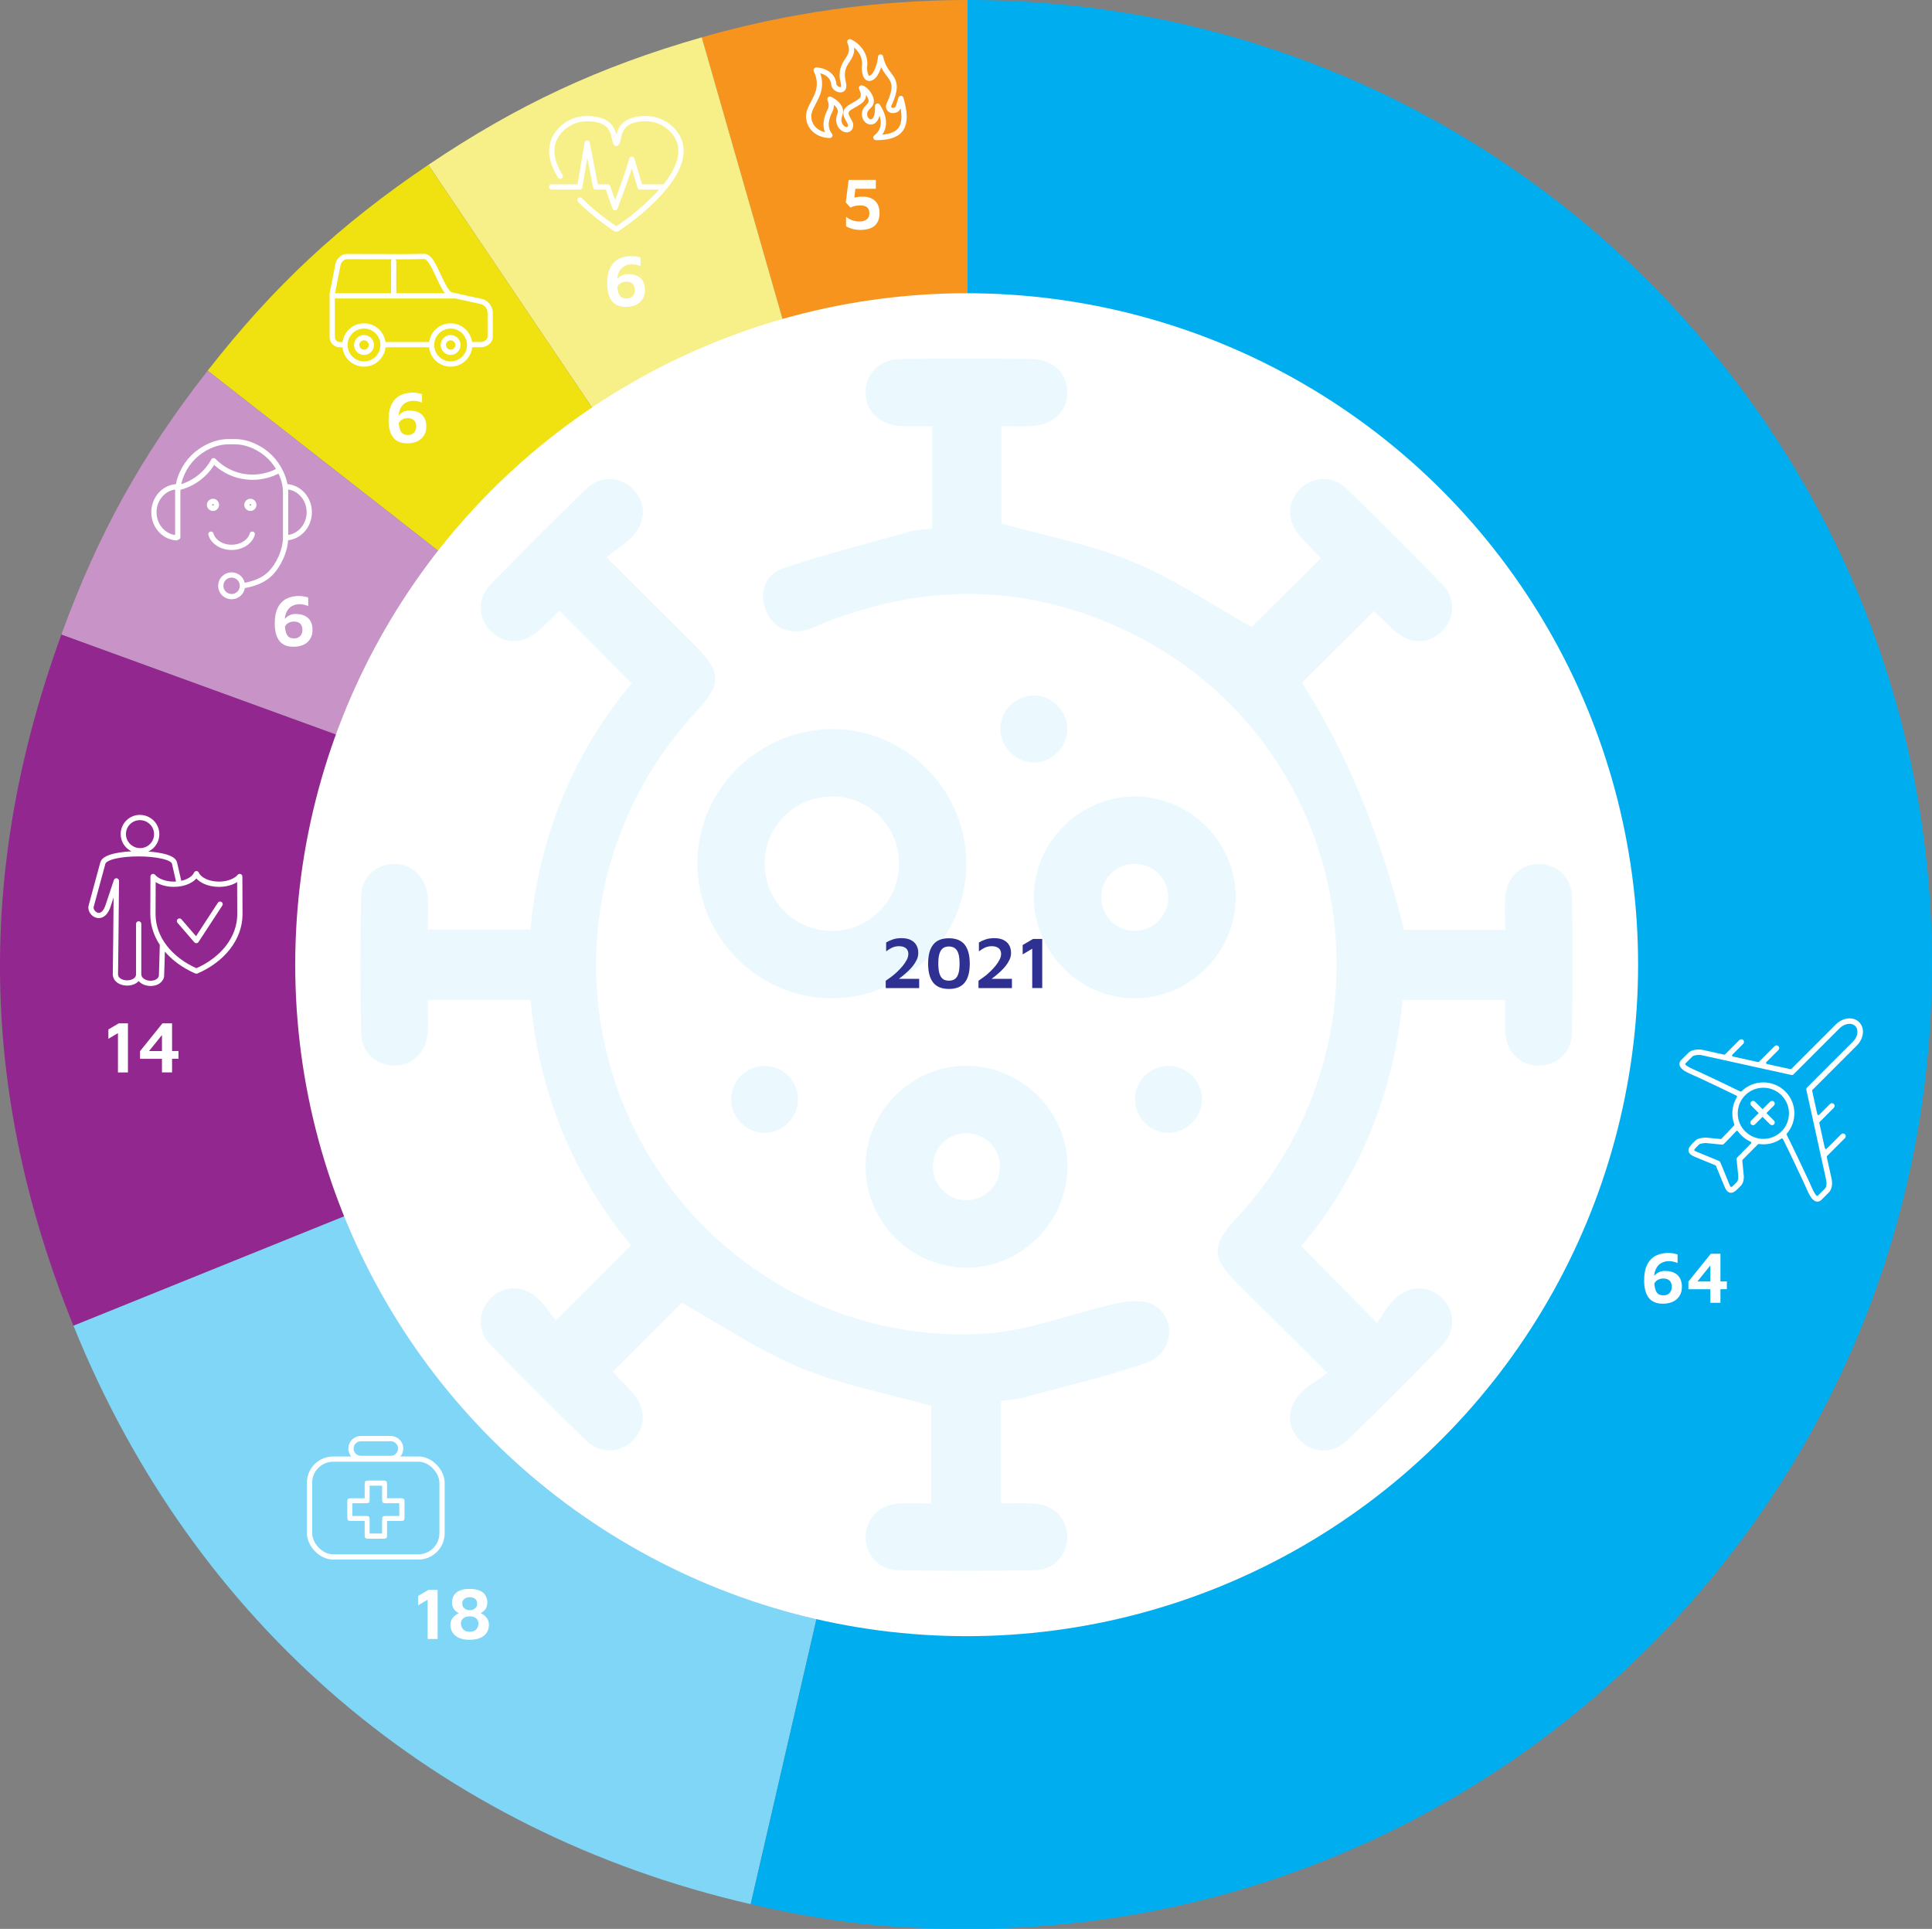 <?xml version="1.0" encoding="UTF-8"?><svg xmlns="http://www.w3.org/2000/svg" viewBox="0 0 367.39 366.78"><rect x="0" y="0" width="367.39" height="366.78" fill="#808080" stroke="none"/><defs><style>.d{stroke-linecap:round;stroke-linejoin:round;}.d,.e{fill:none;stroke:#fff;}.f{fill:#f7f088;}.g{fill:#00aeef;}.h{fill:#ebf9fe;}.i{fill:#f0e111;}.j{fill:#f7941d;}.k{fill:#fff;}.l{fill:#80d6f7;}.m{fill:#92278f;}.n{fill:#c893c7;}.o{fill:#2e3192;}</style></defs><g id="a"/><g id="b"><g id="c"><g><path class="j" d="M184,183.39L133.45,7.1C149.81,2.41,166.98,0,184,0V183.39Z"/><path class="f" d="M184,183.39L81.45,31.35c16.88-11.38,32.43-18.64,52-24.25l50.55,176.28Z"/><path class="i" d="M184,183.39L39.49,70.48c12.53-16.04,25.09-27.75,41.96-39.13l102.55,152.04Z"/><path class="n" d="M184,183.39L11.67,120.67c6.96-19.13,15.28-34.14,27.82-50.18l144.51,112.9Z"/><path class="m" d="M184,183.39L13.96,252.09C-3.87,207.95-4.61,165.4,11.67,120.67l172.33,62.72Z"/><path class="l" d="M184,183.39l-41.25,178.69c-59.71-13.78-105.83-53.18-128.78-109.99l170.03-68.7Z"/><path class="g" d="M184,183.39V0c101.28,0,183.39,82.11,183.39,183.39s-82.11,183.39-183.39,183.39c-15.29,0-26.35-1.26-41.25-4.7l41.25-178.69Z"/></g><circle class="k" cx="183.82" cy="183.44" r="127.68"/><g><path class="k" d="M316.18,247.9c-1.2,0-2.09-.38-2.67-1.14s-.86-1.86-.86-3.31c0-.93,.11-1.71,.32-2.34s.5-1.13,.84-1.51c.35-.38,.72-.67,1.12-.86s.8-.32,1.2-.39c.4-.07,.74-.1,1.03-.1,.41,0,.77,.03,1.08,.09,.31,.06,.56,.13,.77,.2v1.62c-.25-.1-.51-.19-.78-.25-.27-.07-.57-.1-.92-.1-.26,0-.52,.04-.79,.11-.27,.08-.52,.19-.76,.34-.24,.15-.45,.36-.63,.62-.18,.26-.32,.57-.43,.92-.1,.36-.15,.78-.15,1.27,0,.69,.04,1.25,.13,1.68,.08,.43,.21,.76,.36,.98,.16,.22,.34,.38,.55,.46,.21,.08,.44,.12,.69,.12,.34,0,.61-.05,.82-.16s.37-.24,.49-.41c.12-.16,.2-.34,.25-.53s.07-.35,.07-.5c0-.52-.14-.92-.41-1.19-.28-.27-.67-.41-1.17-.41-.35,0-.64,.06-.9,.17s-.46,.26-.62,.45c-.16,.19-.28,.4-.35,.64l-.35-1.01c.06-.15,.15-.32,.27-.51s.29-.38,.5-.56,.45-.33,.74-.45c.28-.12,.61-.17,.99-.17,1.06,0,1.87,.28,2.41,.8,.54,.52,.81,1.28,.81,2.27,0,.43-.07,.83-.22,1.21-.15,.38-.37,.71-.67,1.01-.3,.29-.68,.53-1.14,.69s-1,.25-1.62,.25Z"/><path class="k" d="M325.24,247.74v-2.59h-4.17v-1.46l4.26-5.29h1.83v5.26h1.22v1.48h-1.22v2.59h-1.92Zm-2.46-4.07h2.46v-3.05l-2.46,3.05Z"/></g><path class="k" d="M77.42,84.3c-1.2,0-2.09-.38-2.67-1.14s-.86-1.86-.86-3.31c0-.93,.11-1.71,.32-2.34s.5-1.13,.84-1.51c.35-.38,.72-.67,1.12-.86s.8-.32,1.2-.39c.4-.07,.74-.1,1.03-.1,.41,0,.77,.03,1.08,.09,.31,.06,.56,.13,.77,.2v1.62c-.25-.1-.51-.19-.78-.25-.27-.07-.57-.1-.92-.1-.26,0-.52,.04-.79,.11-.27,.08-.52,.19-.76,.34-.24,.15-.45,.36-.63,.62-.18,.26-.32,.57-.43,.92-.1,.36-.15,.78-.15,1.27,0,.69,.04,1.25,.13,1.68,.08,.43,.21,.76,.36,.98,.16,.22,.34,.38,.55,.46,.21,.08,.44,.12,.69,.12,.34,0,.61-.05,.82-.16s.37-.24,.49-.41c.12-.16,.2-.34,.25-.53s.07-.35,.07-.5c0-.52-.14-.92-.41-1.19-.28-.27-.67-.41-1.17-.41-.35,0-.64,.06-.9,.17s-.46,.26-.62,.45c-.16,.19-.28,.4-.35,.64l-.35-1.01c.06-.15,.15-.32,.27-.51s.29-.38,.5-.56,.45-.33,.74-.45c.28-.12,.61-.17,.99-.17,1.06,0,1.87,.28,2.41,.8,.54,.52,.81,1.28,.81,2.27,0,.43-.07,.83-.22,1.21-.15,.38-.37,.71-.67,1.01-.3,.29-.68,.53-1.14,.69s-1,.25-1.62,.25Z"/><path class="k" d="M118.99,58.35c-1.2,0-2.09-.38-2.67-1.14s-.86-1.86-.86-3.31c0-.93,.11-1.71,.32-2.34s.5-1.13,.84-1.51c.35-.38,.72-.67,1.12-.86s.8-.32,1.2-.39c.4-.07,.74-.1,1.03-.1,.41,0,.77,.03,1.08,.09,.31,.06,.56,.13,.77,.2v1.62c-.25-.1-.51-.19-.78-.25-.27-.07-.57-.1-.92-.1-.26,0-.52,.04-.79,.11-.27,.08-.52,.19-.76,.34-.24,.15-.45,.36-.63,.62-.18,.26-.32,.57-.43,.92-.1,.36-.15,.78-.15,1.27,0,.69,.04,1.25,.13,1.68,.08,.43,.21,.76,.36,.98,.16,.22,.34,.38,.55,.46,.21,.08,.44,.12,.69,.12,.34,0,.61-.05,.82-.16s.37-.24,.49-.41c.12-.16,.2-.34,.25-.53s.07-.35,.07-.5c0-.52-.14-.92-.41-1.19-.28-.27-.67-.41-1.17-.41-.35,0-.64,.06-.9,.17s-.46,.26-.62,.45c-.16,.19-.28,.4-.35,.64l-.35-1.01c.06-.15,.15-.32,.27-.51s.29-.38,.5-.56,.45-.33,.74-.45c.28-.12,.61-.17,.99-.17,1.06,0,1.87,.28,2.41,.8,.54,.52,.81,1.28,.81,2.27,0,.43-.07,.83-.22,1.21-.15,.38-.37,.71-.67,1.01-.3,.29-.68,.53-1.14,.69s-1,.25-1.62,.25Z"/><path class="k" d="M163.65,43.72c-.62,0-1.16-.07-1.64-.22-.48-.14-.85-.3-1.12-.48v-1.81c.15,.14,.35,.28,.6,.42,.25,.14,.54,.26,.87,.35,.33,.09,.69,.14,1.07,.14,.35,0,.64-.04,.88-.13s.43-.2,.58-.34c.15-.14,.26-.3,.33-.48,.07-.18,.1-.37,.1-.57,0-.42-.08-.74-.24-.96-.16-.22-.37-.37-.62-.46s-.53-.13-.83-.13c-.35,0-.65,.03-.92,.08-.27,.06-.49,.12-.66,.19-.17,.07-.28,.12-.32,.15l-.9-.98,.55-4.28h5.17v1.68h-3.89l-.32,2.7-1.36-.29c.37-.31,.82-.54,1.35-.69s1.11-.22,1.76-.22c.39,0,.78,.05,1.15,.16s.72,.28,1.02,.52c.3,.24,.54,.55,.72,.95,.18,.39,.27,.88,.27,1.46,0,.64-.1,1.18-.3,1.6-.2,.42-.47,.75-.82,.99-.35,.24-.73,.41-1.16,.5-.43,.1-.86,.15-1.3,.15Z"/><path class="k" d="M55.78,122.98c-1.2,0-2.09-.38-2.67-1.14s-.86-1.86-.86-3.31c0-.93,.11-1.71,.32-2.34s.5-1.13,.84-1.51c.35-.38,.72-.67,1.12-.86s.8-.32,1.2-.39c.4-.07,.74-.1,1.03-.1,.41,0,.77,.03,1.08,.09,.31,.06,.56,.13,.77,.2v1.62c-.25-.1-.51-.19-.78-.25-.27-.07-.57-.1-.92-.1-.26,0-.52,.04-.79,.11-.27,.08-.52,.19-.76,.34-.24,.15-.45,.36-.63,.62-.18,.26-.32,.57-.43,.92-.1,.36-.15,.78-.15,1.27,0,.69,.04,1.25,.13,1.68,.08,.43,.21,.76,.36,.98,.16,.22,.34,.38,.55,.46,.21,.08,.44,.12,.69,.12,.34,0,.61-.05,.82-.16s.37-.24,.49-.41c.12-.16,.2-.34,.25-.53s.07-.35,.07-.5c0-.52-.14-.92-.41-1.19-.28-.27-.67-.41-1.17-.41-.35,0-.64,.06-.9,.17s-.46,.26-.62,.45c-.16,.19-.28,.4-.35,.64l-.35-1.01c.06-.15,.15-.32,.27-.51s.29-.38,.5-.56,.45-.33,.74-.45c.28-.12,.61-.17,.99-.17,1.06,0,1.87,.28,2.41,.8,.54,.52,.81,1.28,.81,2.27,0,.43-.07,.83-.22,1.21-.15,.38-.37,.71-.67,1.01-.3,.29-.68,.53-1.14,.69s-1,.25-1.62,.25Z"/><g><path class="k" d="M81.32,311.66v-7.48l-1.82,1.08v-1.78l1.97-1.16h1.75v9.34h-1.9Z"/><path class="k" d="M89.32,311.81c-.63,0-1.18-.08-1.65-.22-.46-.15-.84-.35-1.13-.61s-.51-.56-.66-.9-.22-.71-.22-1.1c0-.35,.06-.66,.18-.92s.27-.47,.45-.65,.35-.32,.53-.43c.18-.11,.32-.18,.43-.23-.08-.04-.2-.1-.34-.2-.14-.1-.29-.23-.44-.39-.15-.16-.27-.35-.37-.59-.1-.23-.15-.51-.15-.83,0-.51,.12-.97,.35-1.36,.23-.39,.6-.7,1.09-.92,.49-.22,1.13-.33,1.92-.33s1.42,.11,1.92,.33c.49,.22,.86,.52,1.09,.92,.23,.39,.35,.84,.35,1.36,0,.32-.05,.6-.14,.83-.09,.24-.21,.43-.36,.59-.15,.15-.29,.28-.43,.37-.14,.09-.26,.16-.35,.21,.12,.05,.27,.12,.44,.23s.34,.25,.52,.43c.17,.18,.32,.39,.44,.65s.18,.56,.18,.92c0,.39-.07,.76-.22,1.1s-.36,.64-.66,.9-.67,.46-1.13,.61c-.46,.15-1.01,.22-1.64,.22Zm0-1.53c.35,0,.64-.06,.86-.17,.22-.11,.38-.25,.5-.42s.19-.34,.24-.51,.07-.33,.07-.47c0-.25-.06-.48-.19-.69s-.31-.37-.56-.49c-.25-.12-.55-.18-.92-.18s-.67,.06-.92,.18c-.25,.12-.43,.29-.56,.49s-.19,.43-.19,.69c0,.14,.02,.3,.07,.47s.13,.34,.25,.51c.12,.17,.29,.31,.5,.42,.22,.11,.5,.17,.85,.17Zm0-4.09c.25,0,.48-.05,.7-.15,.21-.1,.39-.25,.52-.43s.2-.42,.2-.69-.07-.51-.2-.69c-.14-.18-.31-.31-.53-.4-.21-.09-.44-.13-.69-.13s-.47,.04-.69,.13c-.21,.09-.39,.22-.52,.4-.14,.18-.2,.41-.2,.69s.06,.5,.2,.69,.3,.33,.52,.43c.21,.1,.45,.15,.7,.15Z"/></g><g><path class="k" d="M22.43,203.93v-7.48l-1.82,1.08v-1.78l1.97-1.16h1.75v9.34h-1.9Z"/><path class="k" d="M30.8,203.93v-2.59h-4.17v-1.46l4.26-5.29h1.83v5.26h1.22v1.48h-1.22v2.59h-1.92Zm-2.46-4.07h2.46v-3.05l-2.46,3.05Z"/></g><g><path class="h" d="M177.28,100.49v-19.47c-1.98,0-3.91,.07-5.84-.01-4.11-.18-6.79-2.7-6.83-6.33-.04-3.65,2.62-6.36,6.7-6.41,8.26-.11,16.53-.1,24.8,0,4.11,.05,6.8,2.65,6.84,6.28,.04,3.63-2.63,6.25-6.7,6.46-1.85,.09-3.7,.02-5.81,.02v18.51c8.57,2.42,17.15,4.03,25.04,7.31,7.91,3.28,15.12,8.23,22.53,12.38,3.97-3.95,8.48-8.43,13.17-13.09-1.27-1.34-2.8-2.79-4.14-4.4-2.44-2.92-2.24-6.54,.36-8.95,2.42-2.24,6.08-2.37,8.67,.14,6.22,6.02,12.36,12.15,18.37,18.39,2.44,2.54,2.17,6.31-.16,8.67-2.39,2.42-5.85,2.61-8.65,.31-1.64-1.34-3.1-2.9-4.37-4.1-4.6,4.59-9.1,9.07-13.69,13.65q12.59,19.44,19.43,46.97h19.21c0-2.13-.09-4.1,.02-6.06,.22-3.84,2.76-6.41,6.26-6.46,3.5-.06,6.37,2.47,6.44,6.26,.15,8.66,.15,17.33-.02,25.99-.07,3.56-2.88,6.02-6.2,6.09-3.49,.07-6.2-2.49-6.46-6.26-.14-1.98-.02-3.97-.02-6.23h-19.51c-1.69,17.71-8.12,33.51-19.25,46.81,4.58,4.65,9.03,9.17,14.38,14.6,1.04-1.43,2.01-3.26,3.43-4.61,2.84-2.67,6.42-2.59,8.94-.11,2.48,2.43,2.67,6.25,.04,8.96-5.93,6.13-11.96,12.17-18.09,18.1-2.73,2.64-6.52,2.47-8.97,0-2.49-2.52-2.6-6.1,.06-8.94,1.34-1.43,3.15-2.42,5.15-3.9-6.29-6.25-11.64-11.6-17.03-16.92-5.01-4.96-5.09-7.29-.34-12.4,32.56-35.04,22.2-91.2-20.75-111.73-18.65-8.91-37.74-9.26-56.99-1.79-1.12,.43-2.2,.96-3.33,1.36-3.64,1.3-6.84,0-8.25-3.32-1.44-3.39-.41-6.99,3.29-8.23,7.91-2.64,16.02-4.71,24.06-6.96,1.25-.35,2.6-.36,4.22-.57"/><path class="h" d="M190.37,266.38v19.49c2.13,0,4.1-.08,6.05,.02,3.85,.2,6.44,2.71,6.54,6.19,.1,3.48-2.44,6.43-6.2,6.5-8.66,.16-17.33,.17-25.99,0-3.74-.07-6.27-3.06-6.15-6.54,.12-3.34,2.59-5.87,6.18-6.12,1.99-.14,3.99-.03,6.28-.03v-18.56c-8.4-2.37-16.98-3.97-24.87-7.24-7.91-3.27-15.13-8.2-22.59-12.37-3.92,3.92-8.39,8.4-13.11,13.12,1.13,1.2,2.64,2.65,3.98,4.25,2.46,2.93,2.3,6.54-.27,8.96-2.4,2.26-6.11,2.43-8.68-.05-6.23-6.02-12.36-12.14-18.37-18.38-2.47-2.56-2.24-6.29,.06-8.67,2.46-2.54,6.1-2.71,8.94-.14,1.47,1.33,2.55,3.08,3.52,4.28,5.08-5.08,9.57-9.56,14.31-14.3-10.84-13.03-17.49-28.71-19.1-46.67h-19.56c0,2.19,.13,4.29-.03,6.38-.28,3.57-2.88,6.04-6.2,6.11-3.49,.08-6.4-2.47-6.46-6.23-.15-8.66-.15-17.33,0-25.99,.07-3.58,2.82-6.03,6.16-6.11,3.5-.09,6.23,2.44,6.51,6.21,.15,1.98,.03,3.98,.03,6.27h19.5c1.68-17.62,8.06-33.44,19.27-46.82-4.56-4.59-9.03-9.08-13.72-13.8-1.22,1.15-2.67,2.66-4.26,4.01-2.93,2.46-6.53,2.31-8.96-.27-2.27-2.4-2.44-6.11,.04-8.67,6.02-6.23,12.15-12.36,18.38-18.37,2.55-2.46,6.3-2.24,8.67,.05,2.54,2.44,2.71,6.1,.14,8.94-1.33,1.47-3.09,2.54-5.08,4.14,6.13,6.11,11.58,11.53,17.02,16.96,4.78,4.76,4.83,7.27,.26,12.15-19.84,21.19-24.84,51.81-12.74,78.01,12.04,26.06,38.8,42.46,67.77,40.47,8.33-.57,16.45-3.93,24.73-5.72,2.26-.49,5.23-.73,7.05,.33,4.48,2.61,3.69,9.21-1.5,11-7.75,2.68-15.8,4.53-23.73,6.68-1.13,.31-2.34,.33-3.83,.53"/><path class="h" d="M158.38,151.45c-7.18-.09-12.97,5.61-12.97,12.78,0,6.99,5.6,12.68,12.58,12.79,7.14,.11,12.97-5.64,12.97-12.8,0-7.02-5.58-12.69-12.57-12.78m-.55,38.38c-14.04-.16-25.47-12.02-25.22-26.15,.25-13.88,11.95-25.17,25.93-25.03,14.05,.14,25.48,11.99,25.21,26.14-.26,13.9-11.97,25.21-25.92,25.04"/><path class="h" d="M183.96,215.48c-3.52-.11-6.4,2.56-6.54,6.08-.15,3.52,2.48,6.45,5.97,6.66,3.63,.22,6.71-2.64,6.76-6.29,.06-3.49-2.68-6.34-6.19-6.45m-.05,25.57c-10.56,.07-19.34-8.68-19.31-19.27,.02-10.42,8.63-19.07,19.05-19.12,10.43-.05,19.2,8.49,19.34,18.85,.15,10.57-8.54,19.47-19.07,19.54"/><path class="h" d="M215.6,177c3.48,.11,6.39-2.6,6.55-6.1,.16-3.51-2.47-6.43-5.99-6.63-3.68-.21-6.71,2.6-6.75,6.27-.04,3.5,2.69,6.36,6.19,6.47m.09,12.82c-10.54-.05-19.22-8.92-19.09-19.5,.13-10.37,8.86-18.92,19.29-18.88,10.57,.04,19.24,8.89,19.09,19.48-.15,10.38-8.9,18.96-19.29,18.9"/><path class="h" d="M196.9,132.26c3.47,.18,6.23,3.22,6.06,6.67-.18,3.45-3.25,6.24-6.68,6.06-3.45-.18-6.22-3.24-6.05-6.69,.18-3.47,3.21-6.22,6.68-6.05"/><path class="h" d="M151.75,208.99c.03,3.46-2.86,6.39-6.32,6.42-3.46,.03-6.38-2.86-6.41-6.32-.03-3.49,2.82-6.38,6.31-6.41,3.48-.03,6.39,2.83,6.42,6.31"/><path class="h" d="M228.56,208.92c.07,3.45-2.79,6.42-6.25,6.49-3.46,.07-6.42-2.79-6.48-6.26-.07-3.48,2.76-6.41,6.25-6.48,3.48-.07,6.42,2.77,6.49,6.24"/></g><g><path class="o" d="M168.43,187.88v-1.39c.32-.21,.67-.46,1.06-.75,.39-.29,.77-.62,1.15-.98s.72-.73,1.04-1.12c.31-.39,.56-.77,.76-1.15s.29-.75,.29-1.09c0-.31-.07-.57-.2-.79-.13-.22-.33-.39-.6-.51-.27-.12-.59-.18-.99-.18-.49,0-.92,.1-1.32,.29s-.76,.42-1.11,.69v-1.69c.36-.21,.77-.41,1.25-.57,.48-.17,1.04-.25,1.68-.25,.71,0,1.3,.12,1.77,.36,.47,.24,.82,.57,1.06,.99,.23,.42,.35,.91,.35,1.46,0,.44-.09,.86-.28,1.27-.19,.41-.43,.81-.73,1.19-.3,.38-.64,.74-1.01,1.08-.37,.34-.74,.66-1.11,.95-.37,.29-.72,.56-1.04,.79l-.41-.35h4.75v1.76h-6.36Z"/><path class="o" d="M180.44,188.05c-1.34,0-2.34-.4-2.98-1.2-.64-.8-.97-2.01-.97-3.61s.32-2.81,.97-3.62c.64-.81,1.64-1.21,2.98-1.21s2.35,.4,3,1.21c.64,.81,.97,2.01,.97,3.62s-.32,2.81-.97,3.61c-.64,.8-1.64,1.2-3,1.2Zm0-1.57c.24,0,.48-.04,.73-.11,.24-.08,.46-.22,.66-.44,.2-.22,.35-.55,.47-.98,.12-.43,.17-1.01,.17-1.72s-.06-1.29-.17-1.72c-.12-.43-.27-.75-.47-.97-.2-.22-.42-.37-.66-.45s-.49-.12-.73-.12-.48,.04-.72,.12c-.24,.08-.46,.23-.65,.45-.2,.22-.35,.54-.47,.97-.12,.43-.17,1-.17,1.72s.06,1.28,.17,1.72c.12,.43,.27,.76,.47,.98,.2,.22,.41,.37,.65,.44,.24,.07,.48,.11,.72,.11Z"/><path class="o" d="M186.07,187.88v-1.39c.32-.21,.67-.46,1.06-.75,.39-.29,.77-.62,1.15-.98s.72-.73,1.04-1.12c.31-.39,.56-.77,.76-1.15s.29-.75,.29-1.09c0-.31-.07-.57-.2-.79-.13-.22-.33-.39-.6-.51-.27-.12-.59-.18-.99-.18-.49,0-.92,.1-1.32,.29s-.76,.42-1.11,.69v-1.69c.36-.21,.77-.41,1.25-.57,.48-.17,1.04-.25,1.68-.25,.71,0,1.3,.12,1.77,.36,.47,.24,.82,.57,1.06,.99,.23,.42,.35,.91,.35,1.46,0,.44-.09,.86-.28,1.27-.19,.41-.43,.81-.73,1.19-.3,.38-.64,.74-1.01,1.08-.37,.34-.74,.66-1.11,.95-.37,.29-.72,.56-1.04,.79l-.41-.35h4.75v1.76h-6.36Z"/><path class="o" d="M196.29,187.88v-7.48l-1.82,1.08v-1.78l1.97-1.16h1.75v9.34h-1.9Z"/></g><path class="k" d="M333,210.21l1.44,1.44-1.44,1.43c-.2,.2-.2,.53,0,.73,.19,.19,.53,.19,.73,0l1.44-1.44,1.44,1.44c.2,.19,.54,.19,.73,0,.2-.2,.2-.53,0-.73l-1.44-1.43,1.44-1.44c.2-.2,.2-.53,0-.73-.2-.19-.53-.19-.73,0l-1.44,1.44-1.44-1.44c-.2-.2-.53-.2-.73,0-.2,.2-.2,.53,0,.73m20.21-13.81c-.03,.28-.12,.56-.25,.84-.14,.29-.34,.56-.58,.8l-8.74,8.74c-.13,.13-.18,.3-.14,.48l3.75,17.05c.16,.74,.07,1.41-.24,1.72l-1.31,1.31s-.09,.06-.15,.06h0c-.06,0-.11-.02-.15-.06-.34-.36-.79-1.31-1.17-2.2-.11-.26-.21-.49-.31-.69l-.3-.63c-1.24-2.63-2.52-5.36-3.86-8.04-.04-.08-.03-.17,.03-.23,.92-1.07,1.43-2.43,1.43-3.84,0-1.58-.61-3.06-1.73-4.17-2.28-2.28-6.01-2.3-8.31-.03-.07,.06-.16,.08-.24,.04-2.32-1.14-4.73-2.28-6.86-3.28l-.64-.3c-.2-.09-.43-.19-.68-.3-.85-.37-1.86-.83-2.22-1.18-.04-.04-.06-.09-.07-.15,0-.06,.02-.11,.06-.15l1.31-1.31c.24-.22,1.12-.37,1.72-.24l17.06,3.76c.17,.04,.35-.01,.47-.14l8.73-8.73c.24-.24,.51-.43,.8-.58,.27-.14,.56-.22,.84-.26,.27-.03,.52-.01,.75,.06,.23,.07,.42,.18,.58,.34,.16,.16,.28,.36,.34,.59,.07,.23,.09,.49,.06,.76m-22.87,18.58c.06,0,.12,.04,.16,.09,.2,.28,.42,.54,.65,.77,.51,.51,1.11,.92,1.77,1.22,.06,.03,.11,.09,.12,.15,.01,.07,0,.14-.06,.19-.4,.4-.8,.81-1.2,1.22-.47,.48-.93,.94-1.38,1.4-.11,.11-.16,.26-.15,.42l.32,3.14c.05,.49-.07,.95-.3,1.18l-.55,.55c-.16,.16-.27,.25-.35,.31-.04,.03-.08,.04-.13,.04-.01,0-.03,0-.04,0-.06-.01-.11-.05-.14-.1-.05-.08-.11-.2-.18-.38l-1.72-4.2c-.05-.13-.15-.23-.28-.28l-4.19-1.72c-.18-.07-.3-.13-.38-.18-.05-.03-.09-.08-.1-.14-.01-.06,0-.12,.04-.17,.06-.08,.16-.19,.31-.35l.55-.55c.11-.1,.31-.19,1.06-.27l.17-.02,3.1,.31c.15,.02,.31-.04,.42-.15,.88-.88,1.7-1.76,2.32-2.42,.04-.05,.1-.07,.17-.07m1.54,.13c-.92-.92-1.42-2.14-1.42-3.44s.51-2.53,1.42-3.44c1.9-1.9,4.99-1.9,6.89,0,.92,.92,1.43,2.14,1.43,3.44s-.51,2.52-1.43,3.44c-.95,.95-2.2,1.42-3.44,1.42s-2.49-.47-3.44-1.42m22.26-19.77c-.12-.39-.32-.73-.6-1.01-.28-.28-.62-.48-1.01-.6-.37-.11-.76-.14-1.17-.1-.4,.05-.8,.17-1.18,.36-.39,.19-.75,.45-1.07,.77l-8.45,8.45c-.05,.05-.12,.07-.2,.06l-4.46-.98c-.08-.02-.14-.07-.16-.15-.02-.07,0-.15,.05-.21l2.3-2.3c.2-.2,.2-.53,0-.73-.19-.2-.53-.2-.73,0l-2.96,2.96c-.05,.05-.12,.07-.19,.06l-4.77-1.05c-.08-.02-.14-.07-.16-.15-.02-.07,0-.15,.05-.21l2.06-2.06c.1-.1,.15-.23,.15-.36s-.05-.27-.15-.36c-.1-.1-.23-.15-.36-.15h0c-.14,0-.27,.05-.36,.15l-2.72,2.72c-.05,.05-.13,.07-.2,.06l-4.07-.9c-.85-.19-2.13-.03-2.67,.51l-1.41,1.41c-.27,.27-.39,.61-.32,.94,.16,.85,1.33,1.41,2.96,2.11,.24,.1,.47,.2,.65,.29l.64,.3c2.35,1.1,4.46,2.1,6.56,3.13,.05,.03,.09,.07,.11,.13,.02,.06,0,.12-.02,.17-.94,1.54-1.12,3.47-.49,5.16,.03,.07,.01,.16-.04,.22-.69,.74-1.51,1.63-2.4,2.52-.04,.05-.11,.07-.17,.06l-2.8-.28c-.06,0-.1,0-.15,0-.04,0-.12,.02-.18,.02-.6,.06-1.28,.16-1.68,.57l-.55,.55c-.44,.44-.83,.92-.72,1.46,.11,.55,.69,.86,1.18,1.06l3.91,1.61c.05,.02,.09,.06,.12,.12l1.61,3.91c.2,.49,.5,1.07,1.06,1.18,.55,.11,1.03-.28,1.46-.72l.55-.55c.46-.45,.68-1.21,.6-2.02l-.28-2.8c0-.06,.02-.13,.06-.17,.39-.39,.77-.78,1.15-1.16,.61-.62,1.19-1.2,1.77-1.78,.05-.05,.11-.07,.18-.06,1.57,.23,3.03-.15,4.26-1.01,.04-.03,.08-.04,.12-.04,.02,0,.03,0,.05,0,.06,.02,.11,.06,.14,.11,1.3,2.6,2.56,5.28,3.67,7.65l.3,.63c.08,.18,.18,.41,.29,.65,.71,1.64,1.27,2.8,2.12,2.96,.34,.06,.67-.05,.94-.32l1.41-1.41c.57-.57,.76-1.56,.51-2.67l-.9-4.07c-.02-.07,0-.14,.06-.2l3.4-3.4c.2-.2,.2-.53,0-.73-.2-.2-.53-.2-.73,0l-2.74,2.74c-.05,.05-.13,.08-.21,.05-.07-.02-.13-.08-.15-.16l-1.05-4.77c-.02-.07,0-.14,.06-.19l2.71-2.71c.1-.1,.15-.23,.15-.36s-.05-.27-.15-.36c-.19-.2-.53-.2-.73,0l-2.06,2.06c-.05,.05-.13,.07-.21,.05-.07-.02-.13-.08-.15-.16l-.98-4.44c-.02-.07,0-.14,.06-.19l8.45-8.45c.32-.32,.58-.68,.77-1.07,.19-.38,.31-.78,.36-1.18,.05-.41,.02-.8-.1-1.17"/><g><path class="k" d="M74.93,285.84h1v2.43h-1.29c-.43,0-.86,0-1.28,0-.58,0-.7,.12-.7,.71,0,.51,0,1.01,0,1.53v1.09h-2.37v-2.59c0-.62-.12-.74-.73-.74h-2.56v-2.43h1.01c.53,0,1.06,0,1.58,0,.58,0,.7-.12,.7-.71,0-.41,0-.82,0-1.23v-1.39h2.37v1.34c0,.42,0,.84,0,1.26,0,.62,.12,.73,.73,.73,.51,0,1.03,0,1.55,0m-1.34-3.66c0-.51-.14-.65-.66-.65-.96,0-1.93,0-2.89,0-.58,0-.69,.12-.7,.71,0,.56,0,1.12,0,1.7v.96h-1.82c-.29,0-.57,0-.86,0-.49,0-.63,.14-.63,.62,0,.75,0,1.5,0,2.25v.64c0,.69,.1,.8,.77,.8h2.54v1.17c0,.54,0,1.06,0,1.58,0,.48,.15,.62,.63,.63,.98,0,1.96,0,2.94,0,.55,0,.67-.13,.68-.69,0-.51,0-1.03,0-1.57v-1.12h1.11c.55,0,1.05,0,1.55,0,.52,0,.65-.14,.66-.65,0-.98,0-1.96,0-2.95,0-.59-.12-.71-.7-.72-.36,0-.73,0-1.1,0h-1.52v-1.13c0-.54,0-1.06,0-1.59"/><rect class="e" x="58.86" y="277.45" width="25.2" height="18.6" rx="4.5" ry="4.5"/><path class="e" d="M68.63,273.55c-1.04,0-1.89,.85-1.89,1.89s.85,1.89,1.89,1.89h5.67c1.04,0,1.89-.85,1.89-1.89s-.85-1.89-1.89-1.89h-5.67Z"/></g><path class="d" d="M34.13,175.14l3.2,3.71,4.52-6.92m-4.51,12.72c-4.93-2.13-8.26-6.19-8.26-10.83,0-2.38,.03-4.77,.03-7.15,.74,.87,2.23,1.47,3.95,1.47,2.05,0,3.78-.85,4.29-2.01,.51,1.16,2.24,2.01,4.29,2.01,1.72,0,3.21-.6,3.95-1.47,0,2.38,.03,4.77,.03,7.15,0,4.65-3.33,8.7-8.26,10.83Zm-6.45-5.12c0,.14-.16,5.98-.18,6.11-.44,2.01-4.34,1.7-4.34-.43m0-9.53v9.56c0,2.25-4.44,2.22-4.42-.03l.08-6.72,.1-10.99-1.67,5c-1.14,3-3.61,1.05-3.09-.32l2.19-8.07c.65-2.41,13.1-2.28,13.62-.02l.91,3.97m-7.49-12.61c-1.74,0-3.15,1.41-3.15,3.15,0,1.18,.64,2.2,1.6,2.74,.47,.28,1.01,.43,1.6,.43,1.74,0,3.15-1.41,3.15-3.15,0-1.18-.64-2.2-1.6-2.74-.47-.28-1.01-.43-1.6-.43Z"/><path class="d" d="M33.62,92.79c3.02-.62,5.57-2.56,7-5.19,1.87,1.94,4.5,3.14,7.41,3.14,1.84,0,3.58-.48,5.07-1.33m-9.06,19.92c1.14,0,2.06,.92,2.06,2.06s-.92,2.06-2.06,2.06-2.06-.92-2.06-2.06,.92-2.06,2.06-2.06Zm-3.93-7.76c.4,1.44,2.01,2.51,3.93,2.51s3.53-1.07,3.93-2.51m6.61,.68c2.36-.18,4.23-2.28,4.23-4.85s-1.86-4.67-4.23-4.85m-21.08,9.71c-2.36-.18-4.23-2.28-4.23-4.85s1.86-4.67,4.23-4.85m7,2.78c.36,0,.66,.3,.66,.66s-.3,.66-.66,.66-.66-.3-.66-.66,.3-.66,.66-.66Zm7.11,0c.36,0,.66,.3,.66,.66s-.3,.66-.66,.66-.66-.3-.66-.66,.3-.66,.66-.66Zm-1.5,16.05c1.95-.29,3.93-.97,5.26-2.3,1.65-1.65,2.94-4.45,2.94-6.95v-8.52c0-2.5-1.29-5.04-2.94-6.69-1.65-1.65-4.19-2.94-6.69-2.94h-1.25c-2.5,0-5.04,1.29-6.69,2.94-1.65,1.65-2.94,4.19-2.94,6.69v8.52"/><path class="d" d="M69.22,61.98c2,0,3.62,1.62,3.62,3.62s-1.62,3.62-3.62,3.62-3.62-1.62-3.62-3.62,1.62-3.62,3.62-3.62Zm16.47,0c2,0,3.62,1.62,3.62,3.62s-1.62,3.62-3.62,3.62-3.62-1.62-3.62-3.62,1.62-3.62,3.62-3.62Zm0,2.23c.77,0,1.39,.62,1.39,1.39s-.62,1.39-1.39,1.39-1.39-.62-1.39-1.39,.62-1.39,1.39-1.39Zm-16.47,0c.77,0,1.39,.62,1.39,1.39s-.62,1.39-1.39,1.39-1.39-.62-1.39-1.39,.62-1.39,1.39-1.39Zm12.6,1.32h-8.81m-7.57,0h-.86c-.75,0-1.4-.63-1.4-1.4v-8.27l1.1-5.59c.15-.76,.92-1.48,1.69-1.48,12.54,0,8.35,.08,14.72-.03,1.86-.03,3.35,6.92,5.16,7.32l5.67,1.25c1.27,.28,1.69,1.56,1.69,2.02v4.77c0,.75-.93,1.4-1.69,1.4h-1.65m-25.96-9.27h22.75m-11.8-6.56v6.56"/><path class="d" d="M104.9,35.54h5.35l1.4-8.32,1.62,8.32h2.28l1.4,3.94c1.27-3.39,2.12-5.55,3.2-9.2l1.56,5.26h4.67m-19.85-2.04c-1.87-3.03-2.48-6.25,.2-8.93,1.34-1.34,3.1-2.01,4.87-2.01,5.87,0,4.86,3.97,5.61,4.73,.76-.76-.26-4.73,5.61-4.73,1.76,0,3.52,.67,4.87,2.01,6.55,6.53-6.5,16.34-9.77,18.57-.88,.6-.58,.58-1.51-.05-1.25-.86-3.77-2.71-6.13-5.04"/><path class="d" d="M153.77,22.21c-.06-2.54,3.46-4.56,1.43-8.86-.1-.1,3.16,.06,3.37,2.73,.07,.94,2.33,1.8,1.79-.35-1.1-4.35,2.69-4.31,1.24-7.79,1.54,.67,3.14,2.54,2.79,4.74-.05,.32,.02,2.66,1.24,2.15,1.23-.52,1.84-3.37,1.82-3.99,.9,4.42,4.21,3.42,1.61,9.05-.3,.65,.24,1.16,.72,1.12,1.15-.06,1.01-.7,1.54-2.29,1.52,5.25,.24,7.47-4.76,7.43,1.53-1.2,2.11-3.21,.33-5.98,.17,4.12-2.39,3.33-2.49,1.68-.11-1.71,1.86-1.54,1.1-3.38-.35-.85-1.14-1.67-1.68-1.75,1.05,2.27-.26,2.51-2.19,3.7-1.69,1.05-.05,2.35,.11,3.23,.17,2.06-3.07,.78-2.03-1.87,.48-1.24-.64-2.3-1.89-2.93,.63,1.59-.02,2.02-.43,3.21-.55,1.58-.29,2.8,.42,3.68-2.21,0-3.98-1.46-4.03-3.54Z"/></g></g></svg>